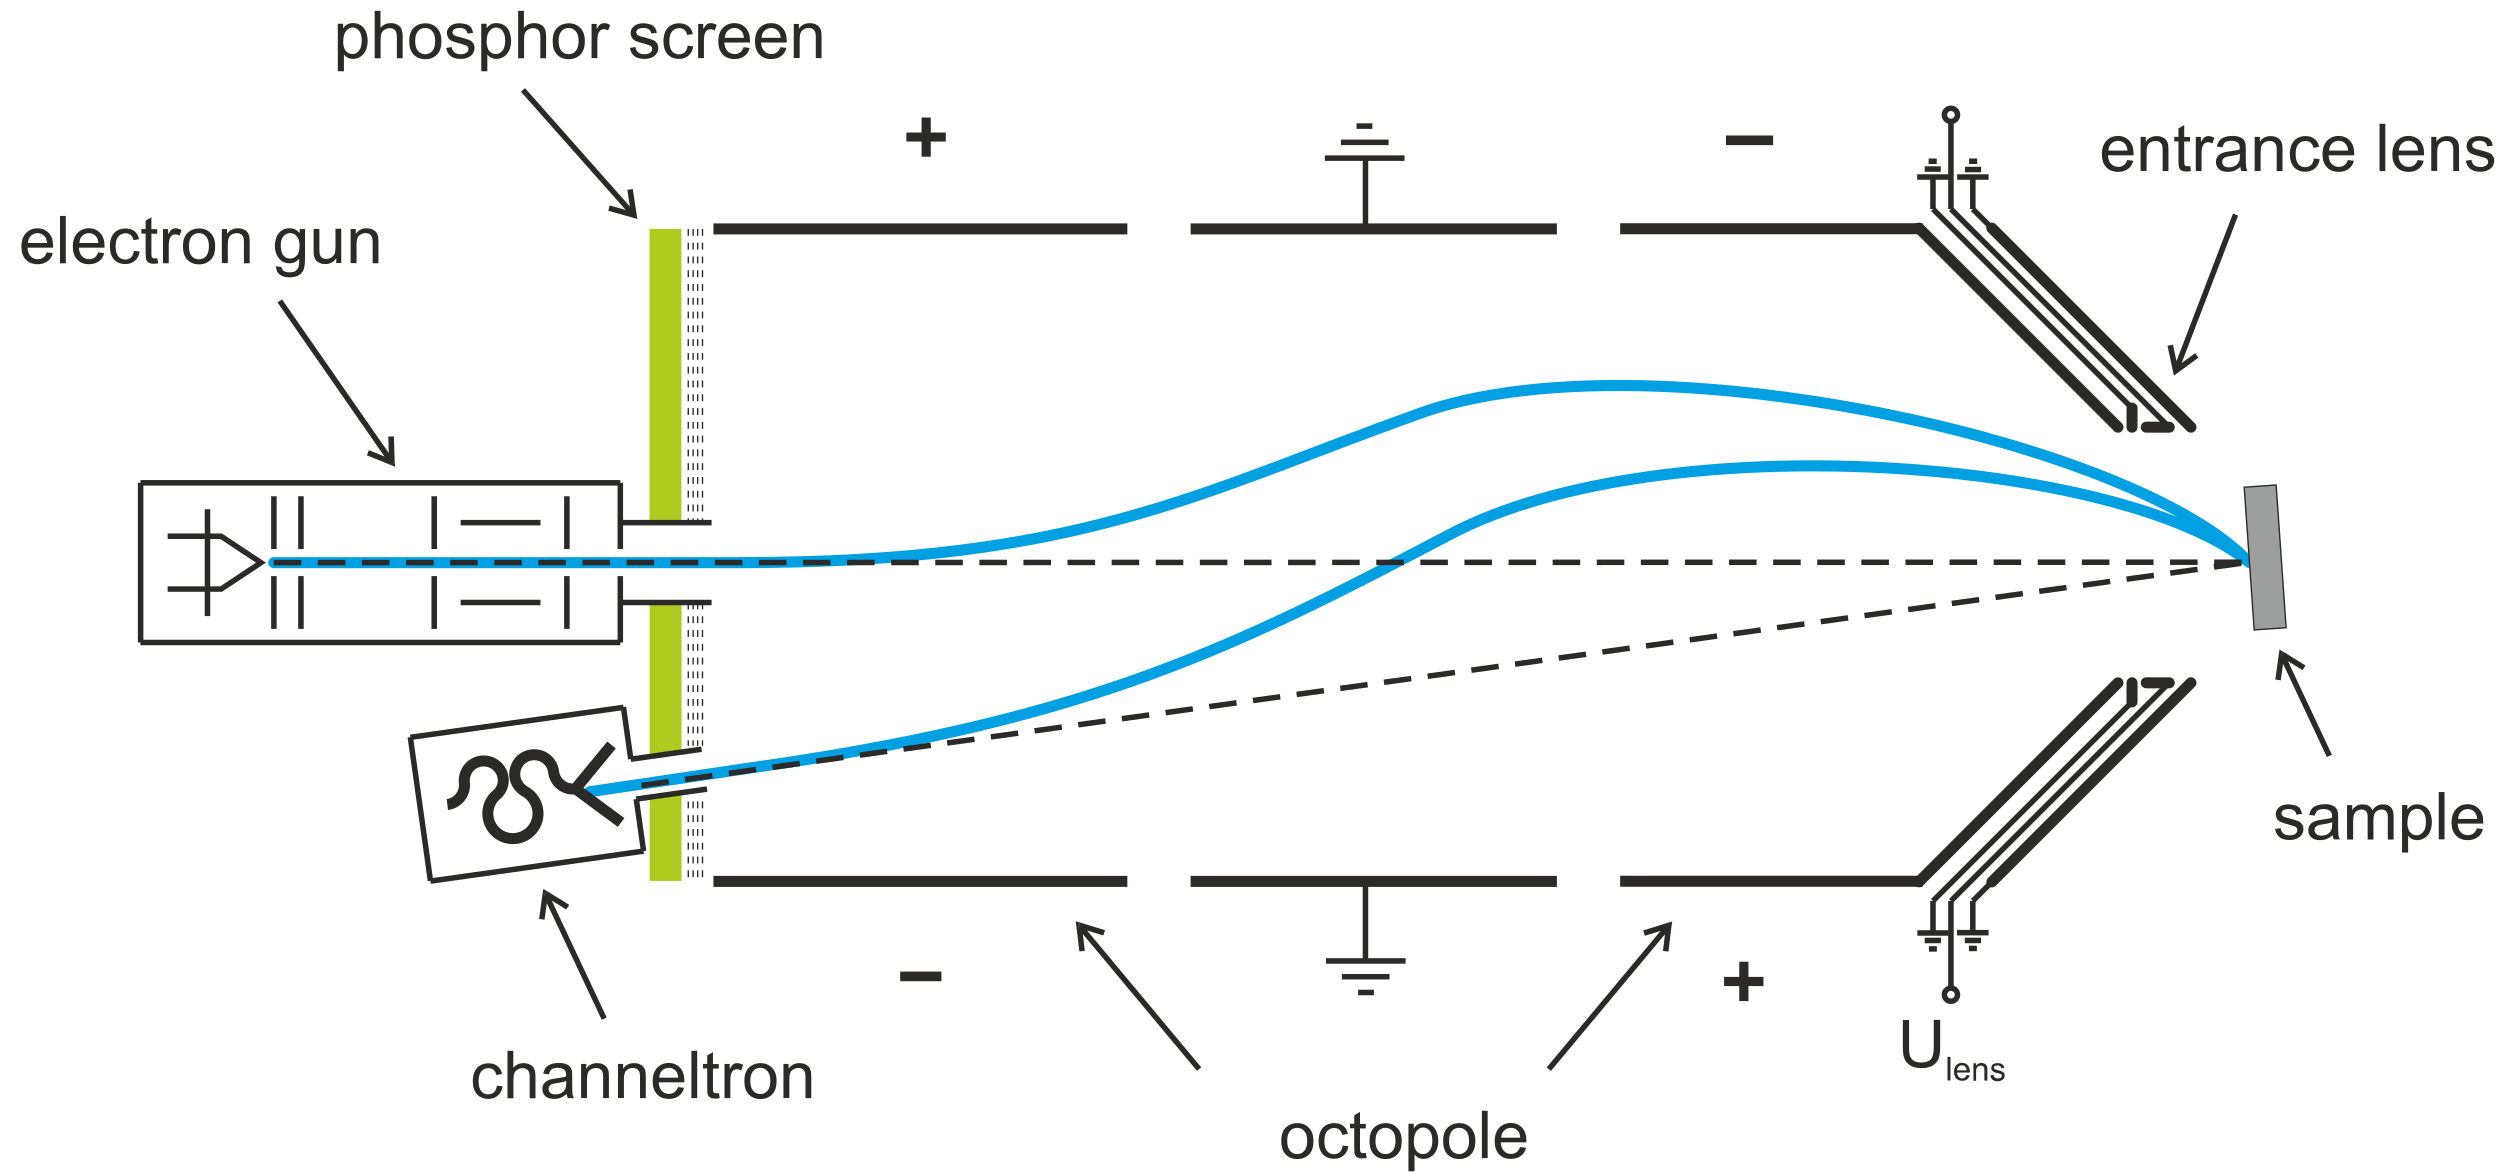 <?xml version="1.0" encoding="UTF-8"?>
<!DOCTYPE svg PUBLIC "-//W3C//DTD SVG 1.1//EN" "http://www.w3.org/Graphics/SVG/1.1/DTD/svg11.dtd">
<!-- Creator: CorelDRAW X5 -->
<svg xmlns="http://www.w3.org/2000/svg" xml:space="preserve" width="160mm" height="75mm" style="shape-rendering:geometricPrecision; text-rendering:geometricPrecision; image-rendering:optimizeQuality; fill-rule:evenodd; clip-rule:evenodd"
viewBox="0 0 16000 7500"
 xmlns:xlink="http://www.w3.org/1999/xlink">
 <defs>
  <style type="text/css">
   <![CDATA[
    .str4 {stroke:#2B2A29;stroke-width:8.82}
    .str3 {stroke:#2B2A29;stroke-width:17.78}
    .str2 {stroke:#2B2A29;stroke-width:35.28}
    .str7 {stroke:#2B2A29;stroke-width:70.56}
    .str6 {stroke:#2B2A29;stroke-width:70.56;stroke-linecap:round}
    .str0 {stroke:#00A0E3;stroke-width:71.08;stroke-linecap:round}
    .str5 {stroke:#2B2A29;stroke-width:8.82;stroke-dasharray:44.1 44.1}
    .str1 {stroke:#2B2A29;stroke-width:35.28;stroke-dasharray:176.4 105.84}
    .fil0 {fill:none}
    .fil2 {fill:none;fill-rule:nonzero}
    .fil3 {fill:#9D9E9E}
    .fil4 {fill:#B0CB1F}
    .fil1 {fill:#2B2A29;fill-rule:nonzero}
   ]]>
  </style>
 </defs>
 <g id="Elektronenstrahl">
  <path class="fil0 str0" d="M1753 3601l1838 0 1128 0c2204,0 2933,-442 4372,-957 1438,-515 4587,184 5303,955l0 0m0 0l0 0m-5108 -182c1353,-710 4291,-482 5108,182m-9579 1314c2183,-307 3119,-786 4471,-1496m-5511 1650l1040 -154"/>
 </g>
 <g id="Ebene_x0020_1">
  <path class="fil0 str1" d="M4105 5027l10288 -1429m-12641 3l12641 -3"/>
 </g>
 <g id="Beschriftungen">
  <path class="fil1" d="M3180 6948l37 5c-4,25 -14,45 -31,59 -16,14 -37,21 -61,21 -30,0 -54,-10 -72,-29 -18,-20 -27,-48 -27,-84 0,-24 4,-44 12,-62 8,-18 20,-31 36,-40 16,-9 34,-13 52,-13 24,0 43,6 58,18 15,12 25,29 29,51l-36 6c-3,-15 -10,-26 -18,-33 -9,-7 -19,-11 -32,-11 -19,0 -34,7 -46,20 -12,13 -18,35 -18,64 0,29 6,51 17,64 11,13 26,20 44,20 15,0 27,-5 37,-13 10,-9 16,-23 19,-41z"/>
  <path id="1" class="fil1" d="M3248 7028l0 -303 37 0 0 109c17,-20 39,-30 66,-30 16,0 30,3 42,10 12,6 21,15 26,27 5,11 8,28 8,49l0 139 -37 0 0 -139c0,-19 -4,-32 -12,-41 -8,-8 -19,-13 -34,-13 -11,0 -21,3 -31,9 -10,6 -17,13 -21,23 -4,10 -6,23 -6,41l0 120 -37 0z"/>
  <path id="12" class="fil1" d="M3627 7001c-14,12 -27,20 -40,25 -13,5 -26,7 -41,7 -24,0 -43,-6 -56,-18 -13,-12 -19,-27 -19,-45 0,-11 2,-21 7,-29 5,-9 11,-16 19,-21 8,-5 17,-9 27,-12 7,-2 18,-4 33,-6 30,-4 52,-8 66,-13 0,-5 0,-8 0,-10 0,-15 -4,-26 -11,-32 -9,-8 -24,-13 -42,-13 -17,0 -30,3 -39,9 -8,6 -14,17 -18,33l-36 -5c3,-16 9,-28 16,-38 8,-10 19,-17 33,-22 14,-5 31,-8 50,-8 19,0 34,2 46,7 12,4 20,10 26,17 6,7 9,15 12,25 1,6 2,18 2,34l0 50c0,35 1,57 2,66 2,9 5,18 9,26l-39 0c-4,-8 -6,-17 -7,-27zm-3 -83c-14,6 -34,10 -61,14 -15,2 -26,5 -32,7 -6,3 -11,7 -15,12 -3,5 -5,11 -5,18 0,10 4,18 11,25 7,7 18,10 33,10 14,0 27,-3 38,-9 11,-6 19,-15 25,-26 4,-8 6,-21 6,-37l0 -14z"/>
  <path id="123" class="fil1" d="M3719 7028l0 -219 33 0 0 31c16,-24 39,-36 70,-36 13,0 25,2 36,7 11,5 19,11 25,19 6,8 9,17 12,27 1,7 2,19 2,36l0 135 -37 0 0 -134c0,-15 -1,-26 -4,-34 -3,-7 -8,-13 -15,-18 -7,-5 -16,-7 -26,-7 -16,0 -29,5 -41,15 -12,10 -17,29 -17,57l0 120 -37 0z"/>
  <path id="1234" class="fil1" d="M3955 7028l0 -219 33 0 0 31c16,-24 39,-36 70,-36 13,0 25,2 36,7 11,5 19,11 25,19 6,8 9,17 12,27 1,7 2,19 2,36l0 135 -37 0 0 -134c0,-15 -1,-26 -4,-34 -3,-7 -8,-13 -15,-18 -7,-5 -16,-7 -26,-7 -16,0 -29,5 -41,15 -12,10 -17,29 -17,57l0 120 -37 0z"/>
  <path id="12345" class="fil1" d="M4340 6957l38 5c-6,23 -17,40 -34,52 -16,12 -37,19 -63,19 -32,0 -58,-10 -76,-30 -19,-20 -28,-47 -28,-83 0,-37 10,-66 29,-86 19,-20 44,-31 74,-31 29,0 53,10 72,30 19,20 28,48 28,84 0,2 0,6 0,10l-164 0c1,24 8,43 20,55 12,13 28,19 46,19 14,0 25,-4 35,-11 10,-7 17,-19 23,-34zm-122 -60l123 0c-2,-18 -6,-32 -14,-41 -12,-14 -27,-22 -46,-22 -17,0 -31,6 -43,17 -12,11 -18,27 -19,46z"/>
  <polygon id="123456" class="fil1" points="4425,7028 4425,6725 4462,6725 4462,7028 "/>
  <path id="1234567" class="fil1" d="M4601 6995l5 33c-10,2 -20,3 -28,3 -14,0 -24,-2 -31,-6 -7,-4 -13,-10 -16,-17 -3,-7 -5,-22 -5,-44l0 -126 -27 0 0 -29 27 0 0 -54 37 -22 0 77 37 0 0 29 -37 0 0 128c0,11 1,17 2,20 1,3 3,5 6,7 3,2 7,3 13,3 4,0 10,0 16,-1z"/>
  <path id="12345678" class="fil1" d="M4637 7028l0 -219 33 0 0 33c9,-16 16,-26 24,-31 7,-5 15,-7 24,-7 13,0 25,4 38,12l-13 35c-9,-5 -18,-8 -27,-8 -8,0 -15,2 -22,7 -6,5 -11,12 -14,20 -4,13 -6,28 -6,43l0 115 -37 0z"/>
  <path id="123456789" class="fil1" d="M4764 6918c0,-41 11,-71 34,-90 19,-16 42,-24 69,-24 30,0 55,10 74,30 19,20 29,47 29,82 0,28 -4,51 -13,67 -8,16 -21,29 -37,38 -16,9 -34,13 -53,13 -31,0 -56,-10 -75,-30 -19,-20 -28,-48 -28,-85zm38 0c0,28 6,49 18,63 12,14 28,21 46,21 18,0 34,-7 46,-21 12,-14 18,-35 18,-64 0,-27 -6,-48 -18,-62 -12,-14 -28,-21 -46,-21 -19,0 -34,7 -46,21 -12,14 -18,35 -18,63z"/>
  <path id="12345678910" class="fil1" d="M5014 7028l0 -219 33 0 0 31c16,-24 39,-36 70,-36 13,0 25,2 36,7 11,5 19,11 25,19 6,8 9,17 12,27 1,7 2,19 2,36l0 135 -37 0 0 -134c0,-15 -1,-26 -4,-34 -3,-7 -8,-13 -15,-18 -7,-5 -16,-7 -26,-7 -16,0 -29,5 -41,15 -12,10 -17,29 -17,57l0 120 -37 0z"/>
  <path class="fil1" d="M300 1615l38 5c-6,23 -17,40 -34,52 -16,12 -37,19 -63,19 -32,0 -58,-10 -76,-30 -19,-20 -28,-47 -28,-83 0,-37 10,-66 29,-86 19,-20 44,-31 74,-31 29,0 53,10 72,30 19,20 28,48 28,84 0,2 0,6 0,10l-164 0c1,24 8,43 20,55 12,13 28,19 46,19 14,0 25,-4 35,-11 10,-7 17,-19 23,-34zm-122 -60l123 0c-2,-18 -6,-32 -14,-41 -12,-14 -27,-22 -46,-22 -17,0 -31,6 -43,17 -12,11 -18,27 -19,46z"/>
  <polygon id="1" class="fil1" points="384,1685 384,1382 421,1382 421,1685 "/>
  <path id="12" class="fil1" d="M629 1615l38 5c-6,23 -17,40 -34,52 -16,12 -37,19 -63,19 -32,0 -58,-10 -76,-30 -19,-20 -28,-47 -28,-83 0,-37 10,-66 29,-86 19,-20 44,-31 74,-31 29,0 53,10 72,30 19,20 28,48 28,84 0,2 0,6 0,10l-164 0c1,24 8,43 20,55 12,13 28,19 46,19 14,0 25,-4 35,-11 10,-7 17,-19 23,-34zm-122 -60l123 0c-2,-18 -6,-32 -14,-41 -12,-14 -27,-22 -46,-22 -17,0 -31,6 -43,17 -12,11 -18,27 -19,46z"/>
  <path id="123" class="fil1" d="M857 1605l37 5c-4,25 -14,45 -31,59 -16,14 -37,21 -61,21 -30,0 -54,-10 -72,-29 -18,-20 -27,-48 -27,-84 0,-24 4,-44 12,-62 8,-18 20,-31 36,-40 16,-9 34,-13 52,-13 24,0 43,6 58,18 15,12 25,29 29,51l-36 6c-3,-15 -10,-26 -18,-33 -9,-7 -19,-11 -32,-11 -19,0 -34,7 -46,20 -12,13 -18,35 -18,64 0,29 6,51 17,64 11,13 26,20 44,20 15,0 27,-5 37,-13 10,-9 16,-23 19,-41z"/>
  <path id="1234" class="fil1" d="M1007 1652l5 33c-10,2 -20,3 -28,3 -14,0 -24,-2 -31,-6 -7,-4 -13,-10 -16,-17 -3,-7 -5,-22 -5,-44l0 -126 -27 0 0 -29 27 0 0 -54 37 -22 0 77 37 0 0 29 -37 0 0 128c0,11 1,17 2,20 1,3 3,5 6,7 3,2 7,3 13,3 4,0 10,0 16,-1z"/>
  <path id="12345" class="fil1" d="M1043 1685l0 -219 33 0 0 33c9,-16 16,-26 24,-31 7,-5 15,-7 24,-7 13,0 25,4 38,12l-13 35c-9,-5 -18,-8 -27,-8 -8,0 -15,2 -22,7 -6,5 -11,12 -14,20 -4,13 -6,28 -6,43l0 115 -37 0z"/>
  <path id="123456" class="fil1" d="M1171 1576c0,-41 11,-71 34,-90 19,-16 42,-24 69,-24 30,0 55,10 74,30 19,20 29,47 29,82 0,28 -4,51 -13,67 -8,16 -21,29 -37,38 -16,9 -34,13 -53,13 -31,0 -56,-10 -75,-30 -19,-20 -28,-48 -28,-85zm38 0c0,28 6,49 18,63 12,14 28,21 46,21 18,0 34,-7 46,-21 12,-14 18,-35 18,-64 0,-27 -6,-48 -18,-62 -12,-14 -28,-21 -46,-21 -19,0 -34,7 -46,21 -12,14 -18,35 -18,63z"/>
  <path id="1234567" class="fil1" d="M1420 1685l0 -219 33 0 0 31c16,-24 39,-36 70,-36 13,0 25,2 36,7 11,5 19,11 25,19 6,8 9,17 12,27 1,7 2,19 2,36l0 135 -37 0 0 -134c0,-15 -1,-26 -4,-34 -3,-7 -8,-13 -15,-18 -7,-5 -16,-7 -26,-7 -16,0 -29,5 -41,15 -12,10 -17,29 -17,57l0 120 -37 0z"/>
  <path id="12345678" class="fil1" d="M1766 1704l36 5c1,11 6,19 13,24 9,7 22,10 38,10 17,0 31,-3 40,-10 9,-7 16,-17 19,-29 2,-8 3,-23 3,-48 -16,19 -36,29 -61,29 -30,0 -54,-11 -70,-33 -17,-22 -25,-48 -25,-78 0,-21 4,-40 11,-58 8,-18 19,-31 33,-41 14,-10 31,-14 51,-14 26,0 47,11 64,31l0 -26 34 0 0 190c0,34 -4,58 -10,73 -7,14 -18,26 -33,34 -15,8 -34,12 -56,12 -26,0 -47,-6 -63,-18 -16,-12 -24,-29 -23,-53zm31 -132c0,29 6,50 17,63 11,13 26,20 43,20 17,0 31,-7 43,-20 12,-13 17,-34 17,-62 0,-27 -6,-47 -18,-61 -12,-14 -26,-20 -43,-20 -17,0 -31,7 -42,20 -12,13 -17,33 -17,60z"/>
  <path id="123456789" class="fil1" d="M2152 1685l0 -32c-17,25 -40,37 -70,37 -13,0 -25,-2 -36,-7 -11,-5 -20,-11 -25,-19 -6,-8 -9,-17 -12,-28 -1,-7 -2,-19 -2,-35l0 -136 37 0 0 122c0,19 1,33 2,39 2,10 7,17 15,23 8,6 17,8 28,8 11,0 22,-3 31,-9 10,-6 17,-14 21,-23 4,-10 6,-24 6,-43l0 -118 37 0 0 219 -33 0z"/>
  <path id="12345678910" class="fil1" d="M2244 1685l0 -219 33 0 0 31c16,-24 39,-36 70,-36 13,0 25,2 36,7 11,5 19,11 25,19 6,8 9,17 12,27 1,7 2,19 2,36l0 135 -37 0 0 -134c0,-15 -1,-26 -4,-34 -3,-7 -8,-13 -15,-18 -7,-5 -16,-7 -26,-7 -16,0 -29,5 -41,15 -12,10 -17,29 -17,57l0 120 -37 0z"/>
  <path class="fil1" d="M14559 5306l37 -6c2,15 8,26 17,34 9,8 23,12 40,12 17,0 30,-4 38,-10 8,-7 12,-15 12,-24 0,-8 -4,-15 -11,-20 -5,-3 -18,-7 -38,-13 -27,-7 -46,-13 -57,-18 -11,-5 -19,-12 -24,-21 -5,-9 -8,-19 -8,-29 0,-10 2,-19 7,-27 4,-8 11,-15 18,-21 6,-4 14,-8 24,-11 10,-3 21,-4 32,-4 17,0 32,3 45,7 13,5 23,12 29,20 6,9 10,20 13,34l-36 5c-2,-11 -6,-20 -14,-26 -8,-6 -19,-10 -34,-10 -17,0 -29,3 -37,8 -7,6 -11,12 -11,20 0,5 2,9 5,13 3,4 8,7 14,10 4,1 15,5 33,9 26,7 45,13 55,17 10,4 19,11 25,20 6,9 9,19 9,32 0,12 -4,24 -11,35 -7,11 -18,19 -31,25 -14,6 -29,9 -46,9 -29,0 -50,-6 -65,-18 -15,-12 -24,-29 -29,-53z"/>
  <path id="1" class="fil1" d="M14929 5345c-14,12 -27,20 -40,25 -13,5 -26,7 -41,7 -24,0 -43,-6 -56,-18 -13,-12 -19,-27 -19,-45 0,-11 2,-21 7,-29 5,-9 11,-16 19,-21 8,-5 17,-9 27,-12 7,-2 18,-4 33,-6 30,-4 52,-8 66,-13 0,-5 0,-8 0,-10 0,-15 -4,-26 -11,-32 -9,-8 -24,-13 -42,-13 -18,0 -30,3 -39,9 -8,6 -14,17 -18,33l-36 -5c3,-16 9,-28 16,-38 8,-10 19,-17 33,-22 14,-5 31,-8 50,-8 19,0 34,2 46,7 12,4 20,10 26,17 6,7 9,15 12,25 1,6 2,18 2,34l0 50c0,35 1,57 2,66 2,9 5,18 9,26l-39 0c-4,-8 -6,-17 -7,-27zm-3 -83c-14,6 -34,10 -61,14 -15,2 -26,5 -32,7 -6,3 -11,7 -15,12 -3,5 -5,11 -5,18 0,10 4,18 11,25 7,7 18,10 33,10 14,0 27,-3 38,-9 11,-6 19,-15 25,-26 4,-8 6,-21 6,-37l0 -14z"/>
  <path id="12" class="fil1" d="M15021 5372l0 -219 33 0 0 31c7,-11 16,-19 28,-26 11,-7 24,-10 39,-10 16,0 30,3 40,10 10,7 18,16 22,28 17,-26 40,-38 68,-38 22,0 39,6 50,18 12,12 18,31 18,56l0 151 -37 0 0 -138c0,-15 -1,-26 -4,-32 -2,-6 -7,-12 -13,-16 -6,-4 -14,-6 -22,-6 -15,0 -28,5 -38,15 -10,10 -15,27 -15,49l0 128 -37 0 0 -143c0,-17 -3,-29 -9,-37 -6,-8 -16,-12 -30,-12 -10,0 -20,3 -29,8 -9,6 -15,14 -19,24 -4,11 -6,26 -6,46l0 114 -37 0z"/>
  <path id="123" class="fil1" d="M15373 5456l0 -304 34 0 0 29c8,-11 17,-20 27,-25 10,-6 22,-8 37,-8 19,0 35,5 50,14 14,10 25,23 32,41 7,18 11,37 11,58 0,22 -4,43 -12,61 -8,18 -20,32 -35,41 -15,10 -32,14 -48,14 -12,0 -24,-3 -33,-8 -10,-5 -18,-12 -24,-20l0 107 -37 0zm34 -193c0,28 6,49 17,63 11,13 25,20 42,20 17,0 31,-7 42,-21 12,-14 18,-36 18,-65 0,-28 -6,-49 -17,-63 -12,-14 -25,-21 -41,-21 -16,0 -30,7 -42,22 -12,15 -18,36 -18,65z"/>
  <polygon id="1234" class="fil1" points="15608,5372 15608,5069 15645,5069 15645,5372 "/>
  <path id="12345" class="fil1" d="M15853 5301l38 5c-6,23 -17,40 -34,52 -16,12 -37,19 -63,19 -32,0 -58,-10 -76,-30 -19,-20 -28,-47 -28,-83 0,-37 10,-66 29,-86 19,-20 44,-31 74,-31 29,0 53,10 72,30 19,20 28,48 28,84 0,2 0,6 0,10l-164 0c1,24 8,43 20,55 12,13 28,19 46,19 14,0 25,-4 35,-11 10,-7 17,-19 23,-34zm-122 -60l123 0c-2,-18 -6,-32 -14,-41 -12,-14 -27,-22 -46,-22 -17,0 -31,6 -43,17 -12,11 -18,27 -19,46z"/>
  <path class="fil1" d="M2162 456l0 -304 34 0 0 29c8,-11 17,-20 27,-25 10,-6 22,-8 37,-8 19,0 35,5 50,14 14,10 25,23 32,41 7,18 11,37 11,58 0,22 -4,43 -12,61 -8,18 -20,32 -35,41 -15,10 -32,14 -48,14 -12,0 -23,-3 -33,-8 -10,-5 -18,-12 -24,-20l0 107 -37 0zm34 -193c0,28 6,49 17,63 11,13 25,20 42,20 17,0 31,-7 42,-21 12,-14 18,-36 18,-65 0,-28 -6,-49 -17,-63 -12,-14 -25,-21 -41,-21 -16,0 -30,7 -42,22 -12,15 -18,36 -18,65z"/>
  <path id="1" class="fil1" d="M2398 372l0 -303 37 0 0 109c17,-20 39,-30 66,-30 16,0 30,3 42,10 12,6 21,15 26,27 5,11 8,28 8,49l0 139 -37 0 0 -139c0,-19 -4,-32 -12,-41 -8,-8 -19,-13 -34,-13 -11,0 -21,3 -31,9 -10,6 -17,13 -21,23 -4,10 -6,23 -6,41l0 120 -37 0z"/>
  <path id="12" class="fil1" d="M2619 263c0,-41 11,-71 34,-90 19,-16 42,-24 69,-24 30,0 55,10 74,30 19,20 29,47 29,82 0,28 -4,51 -13,67 -8,16 -21,29 -37,38 -16,9 -34,13 -53,13 -31,0 -56,-10 -75,-30 -19,-20 -28,-48 -28,-85zm38 0c0,28 6,49 18,63 12,14 28,21 46,21 18,0 34,-7 46,-21 12,-14 18,-35 18,-64 0,-27 -6,-48 -18,-62 -12,-14 -28,-21 -46,-21 -19,0 -34,7 -46,21 -12,14 -18,35 -18,63z"/>
  <path id="123" class="fil1" d="M2854 307l37 -6c2,15 8,26 17,34 9,8 23,12 40,12 17,0 30,-4 38,-10 8,-7 12,-15 12,-24 0,-8 -4,-15 -11,-20 -5,-3 -18,-7 -38,-13 -27,-7 -46,-13 -57,-18 -11,-5 -19,-12 -24,-21 -5,-9 -8,-19 -8,-29 0,-10 2,-19 7,-27 4,-8 11,-15 18,-21 6,-4 14,-8 24,-11 10,-3 21,-4 32,-4 17,0 32,3 45,7 13,5 23,12 29,20 6,9 10,20 13,34l-36 5c-2,-11 -6,-20 -14,-26 -8,-6 -19,-10 -34,-10 -17,0 -29,3 -37,8 -7,6 -11,12 -11,20 0,5 2,9 5,13 3,4 8,7 14,10 4,1 15,5 33,9 26,7 45,13 55,17 10,4 19,11 25,20 6,9 9,19 9,32 0,12 -4,24 -11,35 -7,11 -18,19 -31,25 -14,6 -29,9 -46,9 -29,0 -50,-6 -65,-18 -15,-12 -24,-29 -29,-53z"/>
  <path id="1234" class="fil1" d="M3080 456l0 -304 34 0 0 29c8,-11 17,-20 27,-25 10,-6 22,-8 37,-8 19,0 35,5 50,14 14,10 25,23 32,41 7,18 11,37 11,58 0,22 -4,43 -12,61 -8,18 -20,32 -35,41 -15,10 -32,14 -48,14 -12,0 -23,-3 -33,-8 -10,-5 -18,-12 -24,-20l0 107 -37 0zm34 -193c0,28 6,49 17,63 11,13 25,20 42,20 17,0 31,-7 42,-21 12,-14 18,-36 18,-65 0,-28 -6,-49 -17,-63 -12,-14 -25,-21 -41,-21 -16,0 -30,7 -42,22 -12,15 -18,36 -18,65z"/>
  <path id="12345" class="fil1" d="M3316 372l0 -303 37 0 0 109c17,-20 39,-30 66,-30 16,0 30,3 42,10 12,6 21,15 26,27 5,11 8,28 8,49l0 139 -37 0 0 -139c0,-19 -4,-32 -12,-41 -8,-8 -19,-13 -34,-13 -11,0 -21,3 -31,9 -10,6 -17,13 -21,23 -4,10 -6,23 -6,41l0 120 -37 0z"/>
  <path id="123456" class="fil1" d="M3537 263c0,-41 11,-71 34,-90 19,-16 42,-24 69,-24 30,0 55,10 74,30 19,20 29,47 29,82 0,28 -4,51 -13,67 -8,16 -21,29 -37,38 -16,9 -34,13 -53,13 -31,0 -56,-10 -75,-30 -19,-20 -28,-48 -28,-85zm38 0c0,28 6,49 18,63 12,14 28,21 46,21 18,0 34,-7 46,-21 12,-14 18,-35 18,-64 0,-27 -6,-48 -18,-62 -12,-14 -28,-21 -46,-21 -19,0 -34,7 -46,21 -12,14 -18,35 -18,63z"/>
  <path id="1234567" class="fil1" d="M3786 372l0 -219 33 0 0 33c9,-16 16,-26 24,-31 7,-5 15,-7 24,-7 13,0 25,4 38,12l-13 35c-9,-5 -18,-8 -27,-8 -8,0 -15,2 -22,7 -6,5 -11,12 -14,20 -4,13 -6,28 -6,43l0 115 -37 0z"/>
  <path id="12345678" class="fil1" d="M4030 307l37 -6c2,15 8,26 17,34 9,8 23,12 40,12 17,0 30,-4 38,-10 8,-7 12,-15 12,-24 0,-8 -4,-15 -11,-20 -5,-3 -18,-7 -38,-13 -27,-7 -46,-13 -57,-18 -11,-5 -19,-12 -24,-21 -5,-9 -8,-19 -8,-29 0,-10 2,-19 7,-27 4,-8 11,-15 18,-21 6,-4 14,-8 24,-11 10,-3 21,-4 32,-4 17,0 32,3 45,7 13,5 23,12 29,20 6,9 10,20 13,34l-36 5c-2,-11 -6,-20 -14,-26 -8,-6 -19,-10 -34,-10 -17,0 -29,3 -37,8 -7,6 -11,12 -11,20 0,5 2,9 5,13 3,4 8,7 14,10 4,1 15,5 33,9 26,7 45,13 55,17 10,4 19,11 25,20 6,9 9,19 9,32 0,12 -4,24 -11,35 -7,11 -18,19 -31,25 -14,6 -29,9 -46,9 -29,0 -50,-6 -65,-18 -15,-12 -24,-29 -29,-53z"/>
  <path id="123456789" class="fil1" d="M4400 292l37 5c-4,25 -14,45 -31,59 -16,14 -37,21 -61,21 -30,0 -54,-10 -72,-29 -18,-20 -27,-48 -27,-84 0,-24 4,-44 12,-62 8,-18 20,-31 36,-40 16,-9 34,-13 52,-13 24,0 43,6 59,18 15,12 25,29 29,51l-36 6c-3,-15 -10,-26 -18,-33 -9,-7 -19,-11 -32,-11 -19,0 -34,7 -46,20 -12,13 -18,35 -18,64 0,29 6,51 17,64 11,13 26,20 44,20 15,0 27,-5 37,-13 10,-9 16,-23 19,-41z"/>
  <path id="12345678910" class="fil1" d="M4468 372l0 -219 33 0 0 33c9,-16 16,-26 24,-31 7,-5 15,-7 24,-7 13,0 25,4 38,12l-13 35c-9,-5 -18,-8 -27,-8 -8,0 -15,2 -22,7 -6,5 -11,12 -14,20 -4,13 -6,28 -6,43l0 115 -37 0z"/>
  <path id="1234567891011" class="fil1" d="M4760 302l38 5c-6,23 -17,40 -34,52 -16,12 -37,19 -63,19 -32,0 -58,-10 -76,-30 -19,-20 -28,-47 -28,-83 0,-37 10,-66 29,-86 19,-20 44,-31 74,-31 29,0 53,10 72,30 19,20 28,48 28,84 0,2 0,6 0,10l-164 0c1,24 8,43 20,55 12,13 28,19 46,19 14,0 25,-4 35,-11 10,-7 17,-19 23,-34zm-122 -60l123 0c-2,-18 -6,-32 -14,-41 -12,-14 -27,-22 -46,-22 -17,0 -31,6 -43,17 -12,11 -18,27 -19,46z"/>
  <path id="123456789101112" class="fil1" d="M4995 302l38 5c-6,23 -17,40 -34,52 -16,12 -37,19 -63,19 -32,0 -58,-10 -76,-30 -19,-20 -28,-47 -28,-83 0,-37 10,-66 29,-86 19,-20 44,-31 74,-31 29,0 53,10 72,30 19,20 28,48 28,84 0,2 0,6 0,10l-164 0c1,24 8,43 20,55 12,13 28,19 46,19 14,0 25,-4 35,-11 10,-7 17,-19 23,-34zm-122 -60l123 0c-2,-18 -6,-32 -14,-41 -12,-14 -27,-22 -46,-22 -17,0 -31,6 -43,17 -12,11 -18,27 -19,46z"/>
  <path id="12345678910111213" class="fil1" d="M5080 372l0 -219 33 0 0 31c16,-24 39,-36 70,-36 13,0 25,2 36,7 11,5 19,11 25,19 6,8 9,17 12,27 1,7 2,19 2,36l0 135 -37 0 0 -134c0,-15 -1,-26 -4,-34 -3,-7 -8,-13 -15,-18 -7,-5 -16,-7 -26,-7 -16,0 -29,5 -41,15 -12,10 -17,29 -17,57l0 120 -37 0z"/>
  <path class="fil1" d="M13615 1024l38 5c-6,23 -17,40 -34,52 -16,12 -37,19 -63,19 -32,0 -58,-10 -76,-30 -19,-20 -28,-47 -28,-83 0,-37 10,-66 29,-86 19,-20 44,-31 74,-31 29,0 53,10 72,30 19,20 28,48 28,84 0,2 0,6 0,10l-164 0c1,24 8,43 20,55 12,13 28,19 46,19 14,0 25,-4 35,-11 10,-7 17,-19 23,-34zm-122 -60l123 0c-2,-18 -6,-32 -14,-41 -12,-14 -27,-22 -46,-22 -17,0 -31,6 -43,17 -12,11 -18,27 -19,46z"/>
  <path id="1" class="fil1" d="M13700 1095l0 -219 33 0 0 31c16,-24 39,-36 70,-36 13,0 25,2 36,7 11,5 19,11 25,19 6,8 9,17 12,27 1,7 2,19 2,36l0 135 -37 0 0 -134c0,-15 -1,-26 -4,-34 -3,-7 -8,-13 -15,-18 -7,-5 -16,-7 -26,-7 -16,0 -29,5 -41,15 -12,10 -17,29 -17,57l0 120 -37 0z"/>
  <path id="12" class="fil1" d="M14017 1062l5 33c-10,2 -20,3 -28,3 -14,0 -24,-2 -31,-6 -7,-4 -13,-10 -16,-17 -3,-7 -5,-22 -5,-44l0 -126 -27 0 0 -29 27 0 0 -54 37 -22 0 77 37 0 0 29 -37 0 0 128c0,11 1,17 2,20 1,3 3,5 6,7 3,2 7,3 13,3 4,0 10,-1 16,-1z"/>
  <path id="123" class="fil1" d="M14053 1095l0 -219 33 0 0 33c9,-16 16,-26 24,-31 7,-5 15,-7 24,-7 13,0 25,4 38,12l-13 35c-9,-5 -18,-8 -27,-8 -8,0 -15,2 -22,7 -6,5 -11,12 -14,20 -4,13 -6,28 -6,43l0 115 -37 0z"/>
  <path id="1234" class="fil1" d="M14338 1068c-14,12 -27,20 -40,25 -13,5 -26,7 -41,7 -24,0 -43,-6 -56,-18 -13,-12 -19,-27 -19,-45 0,-11 2,-21 7,-29 5,-9 11,-16 19,-21 8,-5 17,-9 27,-12 7,-2 18,-4 33,-6 30,-4 52,-8 66,-13 0,-5 0,-8 0,-10 0,-15 -4,-26 -11,-32 -9,-8 -24,-13 -42,-13 -18,0 -30,3 -39,9 -8,6 -14,17 -18,33l-36 -5c3,-16 9,-28 16,-38 8,-10 19,-17 33,-22 14,-5 31,-8 50,-8 19,0 34,2 46,7 12,4 20,10 26,17 6,7 9,15 12,25 1,6 2,18 2,34l0 50c0,35 1,57 2,66 2,9 5,18 9,26l-39 0c-4,-8 -6,-17 -7,-27zm-3 -83c-14,6 -34,10 -61,14 -15,2 -26,5 -32,7 -6,3 -11,7 -15,12 -3,5 -5,11 -5,18 0,10 4,18 11,25 7,7 18,10 33,10 14,0 27,-3 38,-9 11,-6 19,-15 25,-26 4,-8 6,-21 6,-37l0 -14z"/>
  <path id="12345" class="fil1" d="M14430 1095l0 -219 33 0 0 31c16,-24 39,-36 70,-36 13,0 25,2 36,7 11,5 19,11 25,19 6,8 9,17 12,27 1,7 2,19 2,36l0 135 -37 0 0 -134c0,-15 -1,-26 -4,-34 -3,-7 -8,-13 -15,-18 -7,-5 -16,-7 -26,-7 -16,0 -29,5 -41,15 -12,10 -17,29 -17,57l0 120 -37 0z"/>
  <path id="123456" class="fil1" d="M14809 1014l37 5c-4,25 -14,45 -31,59 -16,14 -37,21 -61,21 -30,0 -54,-10 -72,-29 -18,-20 -27,-48 -27,-84 0,-24 4,-44 12,-62 8,-18 20,-31 36,-40 16,-9 34,-13 52,-13 24,0 43,6 58,18 15,12 25,29 29,51l-36 6c-3,-15 -10,-26 -18,-33 -9,-7 -19,-11 -32,-11 -19,0 -34,7 -46,20 -12,13 -18,35 -18,64 0,29 6,51 17,64 11,13 26,20 44,20 15,0 27,-5 37,-13 10,-9 16,-23 19,-41z"/>
  <path id="1234567" class="fil1" d="M15027 1024l38 5c-6,23 -17,40 -34,52 -16,12 -37,19 -63,19 -32,0 -58,-10 -76,-30 -19,-20 -28,-47 -28,-83 0,-37 10,-66 29,-86 19,-20 44,-31 74,-31 29,0 53,10 72,30 19,20 28,48 28,84 0,2 0,6 0,10l-164 0c1,24 8,43 20,55 12,13 28,19 46,19 14,0 25,-4 35,-11 10,-7 17,-19 23,-34zm-122 -60l123 0c-2,-18 -6,-32 -14,-41 -12,-14 -27,-22 -46,-22 -17,0 -31,6 -43,17 -12,11 -18,27 -19,46z"/>
  <polygon id="12345678" class="fil1" points="15229,1095 15229,792 15266,792 15266,1095 "/>
  <path id="123456789" class="fil1" d="M15474 1024l38 5c-6,23 -17,40 -34,52 -16,12 -37,19 -63,19 -32,0 -58,-10 -76,-30 -19,-20 -28,-47 -28,-83 0,-37 10,-66 29,-86 19,-20 44,-31 74,-31 29,0 53,10 72,30 19,20 28,48 28,84 0,2 0,6 0,10l-164 0c1,24 8,43 20,55 12,13 28,19 46,19 14,0 25,-4 35,-11 10,-7 17,-19 23,-34zm-122 -60l123 0c-2,-18 -6,-32 -14,-41 -12,-14 -27,-22 -46,-22 -17,0 -31,6 -43,17 -12,11 -18,27 -19,46z"/>
  <path id="12345678910" class="fil1" d="M15560 1095l0 -219 33 0 0 31c16,-24 39,-36 70,-36 13,0 25,2 36,7 11,5 19,11 25,19 6,8 9,17 12,27 1,7 2,19 2,36l0 135 -37 0 0 -134c0,-15 -1,-26 -4,-34 -3,-7 -8,-13 -15,-18 -7,-5 -16,-7 -26,-7 -16,0 -29,5 -41,15 -12,10 -17,29 -17,57l0 120 -37 0z"/>
  <path id="1234567891011" class="fil1" d="M15780 1029l37 -6c2,15 8,26 17,34 9,8 23,12 40,12 17,0 30,-4 38,-10 8,-7 12,-15 12,-24 0,-8 -4,-15 -11,-20 -5,-3 -18,-7 -38,-13 -27,-7 -46,-13 -57,-18 -11,-5 -19,-12 -24,-21 -5,-9 -8,-19 -8,-29 0,-10 2,-19 7,-27 4,-8 11,-15 18,-21 6,-4 14,-8 24,-11 10,-3 21,-4 32,-4 17,0 32,3 45,7 13,5 23,12 29,20 6,9 10,20 13,34l-36 5c-2,-11 -6,-20 -14,-26 -8,-6 -19,-10 -34,-10 -17,0 -29,3 -37,8 -7,6 -11,12 -11,20 0,5 2,9 5,13 3,4 8,7 14,10 4,1 15,5 33,9 26,7 45,13 55,17 10,4 19,11 25,20 6,9 9,19 9,32 0,12 -4,24 -11,35 -7,11 -18,19 -31,25 -14,6 -29,9 -46,9 -29,0 -50,-6 -65,-18 -15,-12 -24,-29 -29,-53z"/>
  <path class="fil1" d="M8200 7302c0,-41 11,-71 34,-90 19,-16 42,-24 69,-24 30,0 55,10 74,30 19,20 29,47 29,82 0,28 -4,51 -13,67 -8,16 -21,29 -37,38 -16,9 -34,13 -53,13 -31,0 -56,-10 -75,-30 -19,-20 -28,-48 -28,-85zm38 0c0,28 6,49 18,63 12,14 28,21 46,21 18,0 34,-7 46,-21 12,-14 18,-35 18,-64 0,-27 -6,-48 -18,-62 -12,-14 -28,-21 -46,-21 -19,0 -34,7 -46,21 -12,14 -18,35 -18,63z"/>
  <path id="1" class="fil1" d="M8593 7331l37 5c-4,25 -14,45 -31,59 -16,14 -37,21 -61,21 -30,0 -54,-10 -72,-29 -18,-20 -27,-48 -27,-84 0,-24 4,-44 12,-62 8,-18 20,-31 36,-40 16,-9 34,-13 52,-13 24,0 43,6 58,18 15,12 25,29 29,51l-36 6c-3,-15 -10,-26 -18,-33 -9,-7 -19,-11 -32,-11 -19,0 -34,7 -46,20 -12,13 -18,35 -18,64 0,29 6,51 17,64 11,13 26,20 44,20 15,0 27,-5 37,-13 10,-9 16,-23 19,-41z"/>
  <path id="12" class="fil1" d="M8742 7378l5 33c-10,2 -20,3 -28,3 -14,0 -24,-2 -31,-6 -7,-4 -13,-10 -16,-17 -3,-7 -5,-22 -5,-44l0 -126 -27 0 0 -29 27 0 0 -54 37 -22 0 77 37 0 0 29 -37 0 0 128c0,11 1,17 2,20 1,3 3,5 6,7 3,2 7,3 13,3 4,0 10,0 16,-1z"/>
  <path id="123" class="fil1" d="M8765 7302c0,-41 11,-71 34,-90 19,-16 42,-24 69,-24 30,0 55,10 74,30 19,20 29,47 29,82 0,28 -4,51 -13,67 -8,16 -21,29 -37,38 -16,9 -34,13 -53,13 -31,0 -56,-10 -75,-30 -19,-20 -28,-48 -28,-85zm38 0c0,28 6,49 18,63 12,14 28,21 46,21 18,0 34,-7 46,-21 12,-14 18,-35 18,-64 0,-27 -6,-48 -18,-62 -12,-14 -28,-21 -46,-21 -19,0 -34,7 -46,21 -12,14 -18,35 -18,63z"/>
  <path id="1234" class="fil1" d="M9014 7496l0 -304 34 0 0 29c8,-11 17,-20 27,-25 10,-6 22,-8 37,-8 19,0 35,5 50,14 14,10 25,23 32,41 7,18 11,37 11,58 0,22 -4,43 -12,61 -8,18 -20,32 -35,41 -15,10 -32,14 -48,14 -12,0 -24,-3 -33,-8 -10,-5 -18,-12 -24,-20l0 107 -37 0zm34 -193c0,28 6,49 17,63 11,13 25,20 42,20 17,0 31,-7 42,-21 12,-14 18,-36 18,-65 0,-28 -6,-49 -17,-63 -12,-14 -25,-21 -41,-21 -16,0 -30,7 -42,22 -12,15 -18,36 -18,65z"/>
  <path id="12345" class="fil1" d="M9236 7302c0,-41 11,-71 34,-90 19,-16 42,-24 69,-24 30,0 55,10 74,30 19,20 29,47 29,82 0,28 -4,51 -13,67 -8,16 -21,29 -37,38 -16,9 -34,13 -53,13 -31,0 -56,-10 -75,-30 -19,-20 -28,-48 -28,-85zm38 0c0,28 6,49 18,63 12,14 28,21 46,21 18,0 34,-7 46,-21 12,-14 18,-35 18,-64 0,-27 -6,-48 -18,-62 -12,-14 -28,-21 -46,-21 -19,0 -34,7 -46,21 -12,14 -18,35 -18,63z"/>
  <polygon id="123456" class="fil1" points="9484,7412 9484,7109 9521,7109 9521,7412 "/>
  <path id="1234567" class="fil1" d="M9729 7341l38 5c-6,23 -17,40 -34,52 -16,12 -37,19 -63,19 -32,0 -58,-10 -76,-30 -19,-20 -28,-47 -28,-83 0,-37 10,-66 29,-86 19,-20 44,-31 74,-31 29,0 53,10 72,30 19,20 28,48 28,84 0,2 0,6 0,10l-164 0c1,24 8,43 20,55 12,13 28,19 46,19 14,0 25,-4 35,-11 10,-7 17,-19 23,-34zm-122 -60l123 0c-2,-18 -6,-32 -14,-41 -12,-14 -27,-22 -46,-22 -17,0 -31,6 -43,17 -12,11 -18,27 -19,46z"/>
  <path class="fil1" d="M12377 6527l40 0 0 175c0,30 -3,55 -10,73 -7,18 -19,32 -37,44 -18,11 -42,17 -71,17 -28,0 -52,-5 -70,-15 -18,-10 -31,-24 -39,-42 -8,-19 -12,-44 -12,-76l0 -175 40 0 0 175c0,26 2,46 7,58 5,12 13,22 25,29 12,7 27,10 44,10 29,0 51,-7 63,-20 12,-13 19,-39 19,-77l0 -175z"/>
  <polygon id="1" class="fil1" points="12464,6915 12464,6764 12483,6764 12483,6915 "/>
  <path id="12" class="fil1" d="M12587 6880l19 2c-3,11 -9,20 -17,26 -8,6 -19,9 -31,9 -16,0 -29,-5 -38,-15 -9,-10 -14,-24 -14,-42 0,-18 5,-33 14,-43 10,-10 22,-15 37,-15 15,0 27,5 36,15 9,10 14,24 14,42 0,1 0,3 0,5l-82 0c1,12 4,21 10,28 6,6 14,10 23,10 7,0 13,-2 17,-5 5,-4 9,-9 12,-17zm-61 -30l61 0c-1,-9 -3,-16 -7,-21 -6,-7 -14,-11 -23,-11 -9,0 -16,3 -22,9 -6,6 -9,13 -10,23z"/>
  <path id="123" class="fil1" d="M12630 6915l0 -110 17 0 0 16c8,-12 20,-18 35,-18 7,0 13,1 18,4 6,2 10,6 12,9 3,4 5,8 6,14 1,3 1,9 1,18l0 68 -19 0 0 -67c0,-8 -1,-13 -2,-17 -1,-4 -4,-7 -8,-9 -4,-2 -8,-3 -13,-3 -8,0 -15,2 -21,8 -6,5 -9,15 -9,29l0 60 -19 0z"/>
  <path id="1234" class="fil1" d="M12740 6882l18 -3c1,7 4,13 9,17 5,4 11,6 20,6 9,0 15,-2 19,-5 4,-3 6,-8 6,-12 0,-4 -2,-8 -5,-10 -3,-2 -9,-4 -19,-6 -14,-3 -23,-6 -28,-9 -5,-3 -9,-6 -12,-10 -3,-4 -4,-9 -4,-15 0,-5 1,-9 3,-14 2,-4 5,-8 9,-10 3,-2 7,-4 12,-5 5,-1 10,-2 16,-2 9,0 16,1 23,4 6,2 11,6 14,10 3,4 5,10 6,17l-18 2c-1,-6 -3,-10 -7,-13 -4,-3 -10,-5 -17,-5 -9,0 -15,1 -18,4 -4,3 -6,6 -6,10 0,2 1,5 2,6 2,2 4,4 7,5 2,1 7,2 16,5 13,3 22,6 28,9 5,2 9,6 12,10 3,4 4,10 4,16 0,6 -2,12 -5,18 -4,6 -9,10 -16,13 -7,3 -15,5 -23,5 -14,0 -25,-3 -33,-9 -7,-6 -12,-15 -14,-26z"/>
  <path class="fil0 str2" d="M8739 5641l0 510m-253 -1l510 0m-408 101l305 0m-201 101l101 0"/>
  <path class="fil0 str2" d="M8739 1012l0 454m250 -454l-510 0m408 -101l-305 0m201 -104l-101 0"/>
  <polygon class="fil1" points="5907,994 5907,897 5810,897 5810,857 5907,857 5907,761 5948,761 5948,857 6044,857 6044,897 5948,897 5948,994 "/>
  <polygon id="1" class="fil2 str3" points="5907,994 5907,897 5810,897 5810,857 5907,857 5907,761 5948,761 5948,857 6044,857 6044,897 5948,897 5948,994 "/>
  <polygon class="fil1" points="6016,6227 6016,6271 5770,6271 5770,6227 "/>
  <polygon id="1" class="fil2 str3" points="6016,6227 6016,6271 5770,6271 5770,6227 "/>
  <polygon class="fil1" points="11055,920 11055,876 11339,876 11339,920 "/>
  <polygon id="1" class="fil2 str3" points="11055,920 11055,876 11339,876 11339,920 "/>
  <polygon class="fil1" points="11181,6164 11181,6261 11277,6261 11277,6302 11181,6302 11181,6398 11140,6398 11140,6302 11043,6302 11043,6261 11140,6261 11140,6164 "/>
  <polygon id="1" class="fil2 str3" points="11181,6164 11181,6261 11277,6261 11277,6302 11181,6302 11181,6398 11140,6398 11140,6302 11043,6302 11043,6261 11140,6261 11140,6164 "/>
 </g>
 <g id="Pfeile">
  <g>
   <path class="fil1" d="M3518 5736l365 776 -32 15 -365 -776 32 -15zm-18 -33l-19 30 27 -13 -23 166 -35 -5 23 -166 27 -13zm0 0l-27 13 4 -27 23 14zm133 103l-9 15 -142 -88 19 -30 142 88 -9 15z"/>
  </g>
  <g>
   <path class="fil1" d="M2479 2948l-703 -1012 29 -20 703 1012 -29 20zm23 29l13 -33 -25 17 -5 -167 36 -1 5 167 -25 17zm0 0l25 -17 1 27 -25 -10zm-148 -80l7 -16 155 63 -13 33 -155 -63 7 -16z"/>
  </g>
  <g>
   <path class="fil1" d="M14630 4204l294 626 -32 15 -294 -626 32 -15zm-18 -33l-19 30 27 -13 -23 166 -35 -5 23 -166 27 -13zm0 0l-27 13 4 -27 23 14zm133 103l-9 15 -142 -88 19 -30 142 88 -9 15z"/>
  </g>
  <g>
   <path class="fil1" d="M4026 1368l-692 -781 26 -23 692 781 -26 23zm27 26l9 -34 -22 20 -25 -165 35 -5 25 165 -22 20zm0 0l22 -20 4 27 -26 -7zm-156 -62l5 -17 161 45 -9 34 -161 -45 5 -17z"/>
  </g>
  <g>
   <path class="fil1" d="M13918 2341l373 -974 33 13 -373 974 -33 -13zm-11 36l35 -7 -28 -11 135 -99 21 29 -135 99 -28 -11zm0 0l28 11 -22 16 -6 -27zm-17 -167l17 -4 35 164 -35 7 -35 -164 17 -4z"/>
  </g>
  <g>
   <path class="fil1" d="M10677 5954l-751 900 -27 -23 751 -900 27 23zm22 -30l-35 -4 23 19 -160 50 -11 -34 160 -50 23 19zm0 0l-23 -19 26 -8 -3 27zm-38 164l-18 -2 20 -166 35 4 -20 166 -18 -2z"/>
  </g>
  <g>
   <path class="fil1" d="M6937 5931l751 900 -27 23 -751 -900 27 -23zm-26 -27l-11 34 23 -19 20 166 -35 4 -20 -166 23 -19zm0 0l-23 19 -3 -27 26 8zm155 66l-5 17 -160 -49 11 -34 160 49 -5 17z"/>
  </g>
 </g>
 <g id="Probe">
  <rect class="fil3 str4" transform="matrix(1.016 -0.071 0.071 1.016 14363 3118.19)" width="201" height="899"/>
 </g>
 <g id="Linse">
  <g>
   <rect class="fil4" x="4157" y="1465" width="204" height="1865"/>
   <rect class="fil4" x="4158" y="3856" width="204" height="971"/>
   <rect class="fil4" x="4158" y="5087" width="204" height="551"/>
  </g>
  <g>
   <line class="fil0 str5" x1="4465" y1="1465" x2="4465" y2= "3330" />
   <line class="fil0 str5" x1="4496" y1="1465" x2="4496" y2= "3330" />
   <line class="fil0 str5" x1="4436" y1="1465" x2="4436" y2= "3330" />
   <line class="fil0 str5" x1="4405" y1="1465" x2="4405" y2= "3330" />
   <line class="fil0 str5" x1="4465" y1="3856" x2="4465" y2= "4773" />
   <line class="fil0 str5" x1="4496" y1="3856" x2="4496" y2= "4773" />
   <line class="fil0 str5" x1="4436" y1="3856" x2="4436" y2= "4773" />
   <line class="fil0 str5" x1="4405" y1="3856" x2="4405" y2= "4773" />
   <line class="fil0 str5" x1="4465" y1="5129" x2="4465" y2= "5638" />
   <line class="fil0 str5" x1="4496" y1="5129" x2="4496" y2= "5638" />
   <line class="fil0 str5" x1="4436" y1="5129" x2="4436" y2= "5638" />
   <line class="fil0 str5" x1="4405" y1="5129" x2="4405" y2= "5638" />
  </g>
  <line class="fil0 str6" x1="12748" y1="1460" x2="14022" y2= "2734" />
  <line class="fil0 str6" x1="13645" y1="2612" x2="13645" y2= "2734" />
  <line class="fil0 str6" x1="13736" y1="2734" x2="13883" y2= "2734" />
  <line class="fil0 str6" x1="12748" y1="5644" x2="14022" y2= "4370" />
  <line class="fil0 str6" x1="13645" y1="4492" x2="13645" y2= "4370" />
  <line class="fil0 str6" x1="13736" y1="4370" x2="13883" y2= "4370" />
  <g>
   <line class="fil0 str2" x1="12371" y1="1338" x2="12371" y2= "1134" />
   <line class="fil0 str2" x1="12626" y1="1338" x2="12626" y2= "1134" />
   <line class="fil0 str2" x1="12727" y1="1133" x2="12526" y2= "1133" />
   <line class="fil0 str2" x1="12679" y1="1085" x2="12576" y2= "1085" />
   <line class="fil0 str2" x1="12343" y1="1032" x2="12395" y2= "1032" />
   <line class="fil0 str2" x1="12654" y1="1032" x2="12602" y2= "1032" />
   <line class="fil0 str2" x1="12486" y1="1338" x2="12486" y2= "778" />
   <circle class="fil0 str2" cx="12486" cy="735" r="42"/>
   <line class="fil0 str2" x1="12371" y1="1338" x2="13645" y2= "2612" />
   <line class="fil0 str2" x1="12486" y1="1338" x2="13883" y2= "2734" />
   <line class="fil0 str2" x1="12626" y1="1338" x2="12748" y2= "1460" />
   <line class="fil0 str2" x1="12318" y1="1082" x2="12421" y2= "1082" />
   <line class="fil0 str2" x1="12270" y1="1133" x2="12472" y2= "1133" />
  </g>
  <g>
   <line class="fil0 str2" x1="12371" y1="5766" x2="12371" y2= "5970" />
   <line class="fil0 str2" x1="12626" y1="5766" x2="12626" y2= "5970" />
   <line class="fil0 str2" x1="12472" y1="5971" x2="12271" y2= "5971" />
   <line class="fil0 str2" x1="12525" y1="5969" x2="12727" y2= "5969" />
   <line class="fil0 str2" x1="12422" y1="6019" x2="12318" y2= "6019" />
   <line class="fil0 str2" x1="12575" y1="6019" x2="12679" y2= "6019" />
   <line class="fil0 str2" x1="12396" y1="6073" x2="12345" y2= "6073" />
   <line class="fil0 str2" x1="12601" y1="6070" x2="12652" y2= "6070" />
   <line class="fil0 str2" x1="12486" y1="5766" x2="12486" y2= "6324" />
   <circle class="fil0 str2" cx="12486" cy="6366" r="42"/>
   <line class="fil0 str2" x1="12486" y1="5766" x2="13883" y2= "4370" />
   <line class="fil0 str2" x1="12371" y1="5766" x2="13645" y2= "4492" />
   <line class="fil0 str2" x1="12626" y1="5766" x2="12748" y2= "5644" />
  </g>
 </g>
 <g id="Oktopol">
  <line class="fil0 str6" x1="12281" y1="5644" x2="13555" y2= "4370" />
  <line class="fil0 str7" x1="7620" y1="5641" x2="9964" y2= "5641" />
  <line class="fil0 str7" x1="7620" y1="1465" x2="9964" y2= "1465" />
  <line class="fil0 str7" x1="4566" y1="1465" x2="7215" y2= "1465" />
  <line class="fil0 str6" x1="12281" y1="1460" x2="13555" y2= "2734" />
  <line class="fil0 str7" x1="10369" y1="1464" x2="12305" y2= "1464" />
  <line class="fil0 str7" x1="10369" y1="5640" x2="12305" y2= "5640" />
  <line class="fil0 str7" x1="4566" y1="5641" x2="7215" y2= "5641" />
 </g>
 <g id="Kanone">
  <line class="fil0 str2" x1="3459" y1="3345" x2="2948" y2= "3345" />
  <line class="fil0 str2" x1="3459" y1="3856" x2="2948" y2= "3856" />
  <line class="fil0 str2" x1="3628" y1="3514" x2="3628" y2= "3176" />
  <line class="fil0 str2" x1="3628" y1="3687" x2="3628" y2= "4025" />
  <line class="fil0 str2" x1="2779" y1="3176" x2="2779" y2= "3514" />
  <line class="fil0 str2" x1="2779" y1="3687" x2="2779" y2= "4025" />
  <line class="fil0 str2" x1="1926" y1="3514" x2="1926" y2= "3176" />
  <line class="fil0 str2" x1="1926" y1="3687" x2="1926" y2= "4025" />
  <line class="fil0 str2" x1="1753" y1="3176" x2="1753" y2= "3514" />
  <line class="fil0 str2" x1="1753" y1="3687" x2="1753" y2= "4025" />
  <polyline class="fil0 str2" points="1073,3432 1415,3432 1670,3601 1415,3770 1073,3770 "/>
  <line class="fil0 str2" x1="1328" y1="3259" x2="1328" y2= "3943" />
  <line class="fil0 str2" x1="3970" y1="3090" x2="899" y2= "3090" />
  <line class="fil0 str2" x1="900" y1="3090" x2="900" y2= "4112" />
  <line class="fil0 str2" x1="3970" y1="4112" x2="899" y2= "4112" />
  <line class="fil0 str2" x1="3970" y1="3090" x2="3970" y2= "3514" />
  <line class="fil0 str2" x1="3961" y1="3345" x2="4554" y2= "3345" />
  <line class="fil0 str2" x1="3961" y1="3856" x2="4554" y2= "3856" />
  <line class="fil0 str2" x1="3970" y1="3687" x2="3970" y2= "4112" />
 </g>
 <g id="Channeltron">
  <path class="fil0 str2" d="M4037 4858l-47 -333m500 270l-453 64m35 255l453 -64m-453 64l47 333m0 0l-1364 192m-129 -921l129 919m1235 -1110l-1364 192"/>
  <path class="fil0 str7" d="M3975 5264l-292 -216 231 -280m-1051 381c68,-8 117,-71 109,-139 -8,-68 40,-131 109,-139 68,-8 131,40 139,109 5,38 -9,75 -36,101 -44,34 -68,88 -61,145 11,88 91,151 179,140 88,-11 151,-91 140,-179 -6,-49 -34,-91 -73,-116 -6,-4 -12,-7 -18,-11 -29,-20 -51,-52 -56,-90 -8,-68 40,-131 109,-139 68,-8 131,40 139,109 8,68 71,117 139,109"/>
 </g>
</svg>

